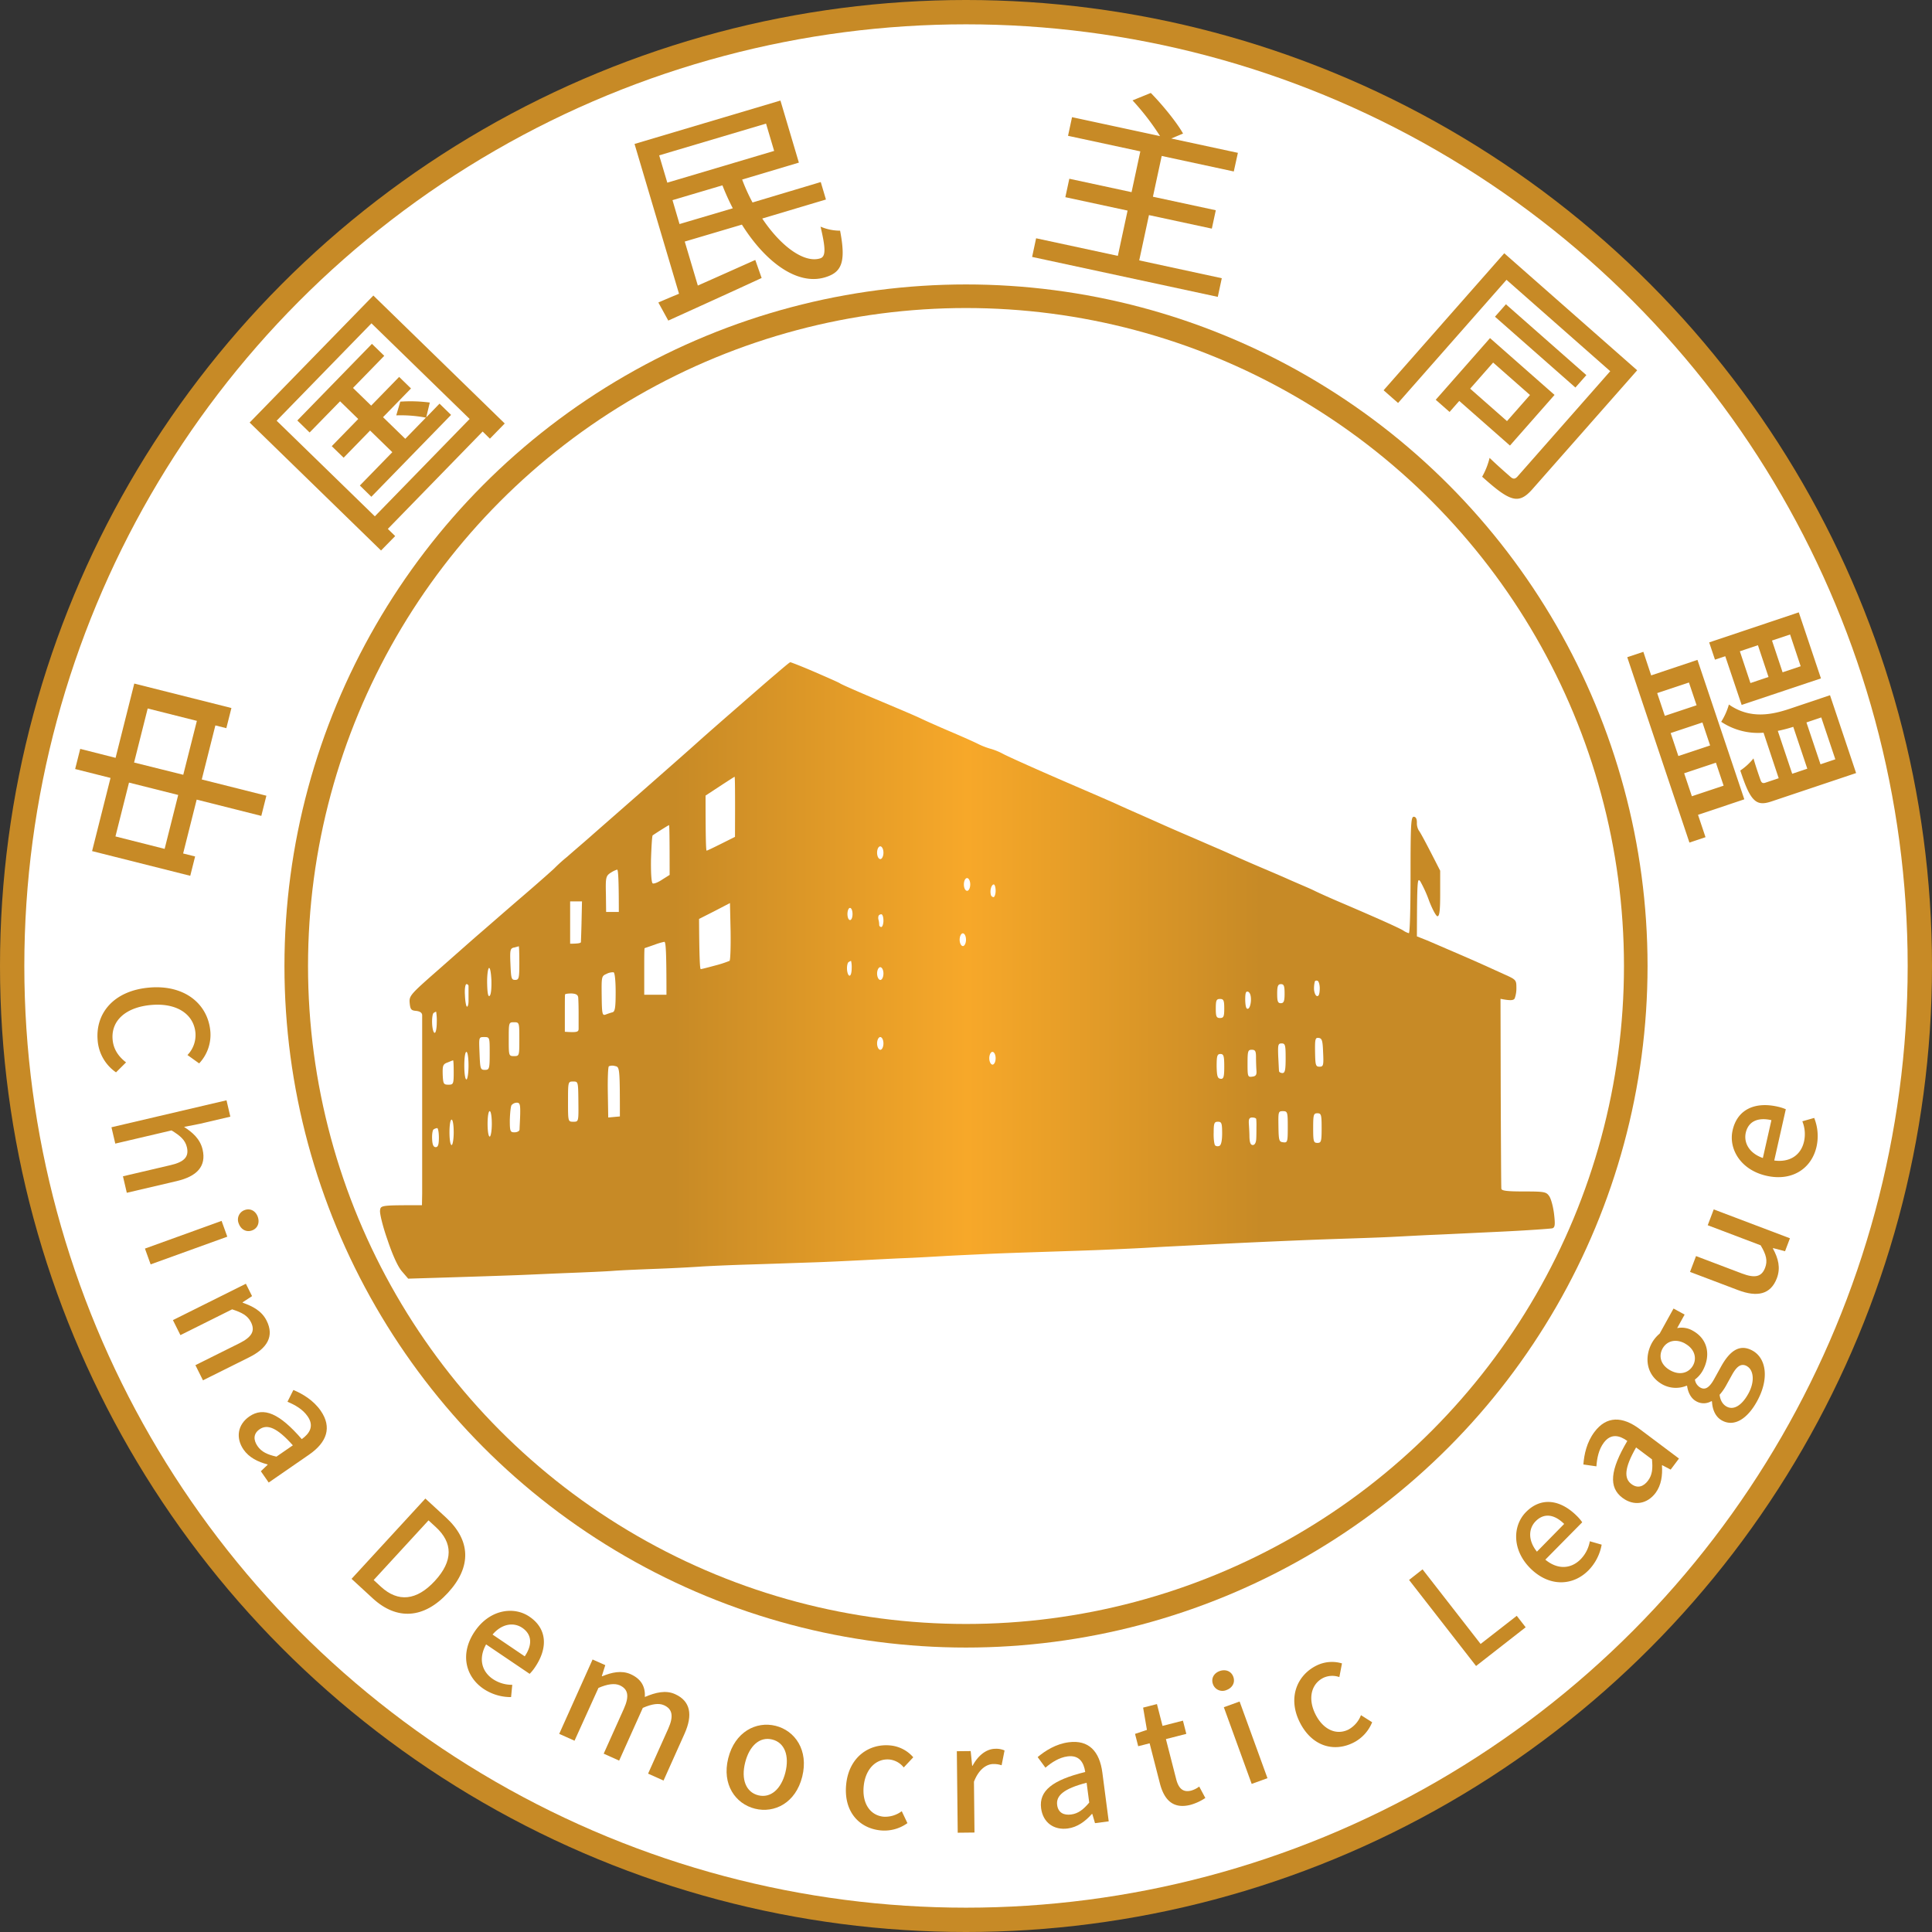 <svg xmlns="http://www.w3.org/2000/svg" xmlns:xlink="http://www.w3.org/1999/xlink" viewBox="0 0 912.66 912.66"><rect x="0" y="0" width="912.66" height="912.66" fill="#333333" stroke="none"/><defs><style>.cls-1{fill:#c78a26;}.cls-2{fill:#fff;}.cls-3{fill:url(#무제_그라디언트_30);}</style><linearGradient id="무제_그라디언트_30" x1="179.51" y1="458.43" x2="734.46" y2="458.43" gradientUnits="userSpaceOnUse"><stop offset="0.25" stop-color="#c78a26"/><stop offset="0.5" stop-color="#f7a829"/><stop offset="0.75" stop-color="#c78a26"/></linearGradient></defs><g id="레이어_2" data-name="레이어 2"><g id="레이어_1-2" data-name="레이어 1"><circle class="cls-1" cx="456.33" cy="456.33" r="456.33"/><circle class="cls-2" cx="456.33" cy="456.33" r="444.84"/><circle class="cls-1" cx="456.33" cy="456.33" r="321.96"/><circle class="cls-2" cx="456.33" cy="456.33" r="310.82"/><path class="cls-3" d="M366.23,318.63c-3.7,3.1-11.8,10.2-18,15.6s-14.8,12.9-18.9,16.6-15.6,13.8-25.5,22.5-20.9,18.3-24.4,21.4-8.8,7.6-11.5,10a75.59,75.59,0,0,0-6.1,5.5c-.6.6-7.2,6.5-14.9,13.1s-16.7,14.5-20.2,17.5-12.4,10.9-19.9,17.5c-13.1,11.5-13.6,12.1-13.3,15.5.3,3,.7,3.5,3,3.7,1.87.2,2.83.87,2.9,2v84.3l-.1,5.5c-19.4,0-19.5,0-19.8,2.5-.2,1.4,1.3,7.6,3.5,13.8,2.4,7.2,4.9,12.7,6.8,14.9l3,3.5c33.3-1,47.3-1.5,52.5-1.7s15.8-.7,23.5-1,17.1-.7,21-1,13.5-.7,21.5-1,16.7-.8,19.5-1,13.3-.7,23.5-1,23.7-.8,30-1,16.4-.7,22.5-1,15.3-.8,20.5-1,13.8-.7,19-1,14.4-.7,20.5-1,18.4-.7,27.5-1,21.9-.7,28.5-1,15.8-.7,20.5-1,13.2-.7,19-1,19.5-1,30.5-1.5,27.4-1.2,36.5-1.5,21.4-.7,27.5-1,15-.8,20-1,19.3-.9,32-1.5,23.7-1.4,24.5-1.6c1.2-.4,1.4-1.6.8-6.7-.4-3.4-1.4-7.2-2.3-8.5-1.4-2-2.2-2.2-12-2.2-7.7,0-10.5-.3-10.6-1.3-.1-.6-.2-21.1-.3-45.5l-.1-44.2c5,1,6.2.7,6.7-.2a14.1,14.1,0,0,0,.8-5.1c0-3.6-.2-3.8-5.8-6.3l-9.7-4.4c-2.2-1-8.1-3.6-13-5.7s-11.1-4.8-13.7-5.9l-4.8-1.9c.1-26.7.2-27.8,1.6-26a59.68,59.68,0,0,1,4.2,9.3c1.5,3.9,3.3,7.2,3.9,7.2,1,0,1.3-2.8,1.3-10.8v-10.7c-7.1-14-9.6-18.5-10.1-19a7,7,0,0,1-.9-3.8c0-1.7-.5-2.7-1.5-2.7-1.3,0-1.5,3.7-1.5,27.5,0,15.1-.3,27.5-.8,27.5a8.72,8.72,0,0,1-2.7-1.3c-1.1-.7-6.3-3.1-11.5-5.4s-13.3-5.8-18-7.8-10.3-4.5-12.5-5.6-7.8-3.4-12.5-5.5-12.1-5.2-16.5-7.1-9.8-4.3-12-5.3-7.4-3.2-11.5-5-13.1-5.6-20-8.7-15.9-7-20-8.9-17-7.4-28.5-12.4-23.1-10.2-25.8-11.6a30.44,30.44,0,0,0-5.7-2.4,35.11,35.11,0,0,1-6.3-2.4c-2.8-1.4-9-4.1-13.7-6.1s-10.8-4.7-13.5-6-12.2-5.3-21-9-16.5-7.1-17-7.5-6-2.8-12-5.4-11.2-4.6-11.5-4.6-3.5,2.7-7.1,5.8Z"/><path class="cls-2" d="M340,371.43l-6.7,4.4c0,20.1.2,26,.5,26s3.4-1.5,7-3.3l6.4-3.2c.1-22.1,0-28.5-.2-28.4s-3.2,2-7,4.5ZM312.33,392c-1.9,1.2-3.7,2.4-4,2.6s-.6,5.3-.8,11.3c-.1,6.5.2,11.1.8,11.4s2.6-.5,4.5-1.8l3.5-2.2c0-18.2-.1-23.5-.3-23.5S314.23,390.83,312.33,392Zm103.5,13.8c-.8,0-1.5-1.3-1.5-3s.7-3,1.5-3,1.5,1.3,1.5,3S416.63,405.83,415.83,405.83Zm-127.4,6.5c-2.2,1.5-2.4,2.2-2.2,10.1l.1,8.4h6c0-15.5-.3-20-.8-20A11.35,11.35,0,0,0,288.43,412.33Zm168.4,8.5c-.8,0-1.5-1.3-1.5-3s.7-3,1.5-3,1.5,1.3,1.5,3S457.63,420.83,456.83,420.83Zm11.3-1.3a6.2,6.2,0,0,0-.1,3,1.48,1.48,0,0,0,1.3,1.3c.5,0,1-1.4,1-3s-.4-3-.9-3S468.33,418.63,468.13,419.53Zm-198.8,16.3v10c3.9,0,5.1-.3,5.1-.8s.2-4.9.3-10l.2-9.2h-5.6Zm68.2-5.4-7.3,3.7c.1,18.4.4,23.7.8,23.7s3.5-.8,6.8-1.7a53.34,53.34,0,0,0,6.8-2.2c.4-.3.6-6.6.5-13.9l-.3-13.4Zm64,4.2c-.7,0-1.2-1.3-1.2-2.8s.5-2.9,1.2-2.9,1.2,1.3,1.2,2.9S402.23,434.63,401.53,434.63Zm13.5-2a3.37,3.37,0,0,0,0,2,9.69,9.69,0,0,1,.3,2.3,1,1,0,0,0,1,1c.5,0,1-1.4,1-3s-.4-3-1-3A1.56,1.56,0,0,0,415,432.63Zm39.8,14.3c-.8,0-1.5-1.4-1.5-3s.7-3,1.5-3,1.5,1.3,1.5,3S455.63,446.93,454.83,446.93Zm-146-.5c-2.2.8-4.1,1.4-4.3,1.5s-.2,4.9-.2,11v11h10.5c0-20.5-.3-25-1-25A30.43,30.43,0,0,0,308.83,446.43Zm-66,1.2c-1.8.4-2,1.1-1.7,7.8s.4,7.5,2.2,7.5,2-.7,2-8c0-4.4-.1-8-.3-7.9S243.93,447.33,242.83,447.63Zm158,6.9c-.5.4-.8,2-.7,3.5s.6,2.9,1.2,2.9,1-1.6,1-3.5a12.55,12.55,0,0,0-.3-3.5A4.27,4.27,0,0,0,400.83,454.53Zm-169.9,2.8c-.5.5-.9,3.9-.8,7.5.1,4.5.5,6.3,1.2,5.6s.9-3.9.8-7.5C231.93,459,231.43,456.83,230.93,457.33Zm184.9,5.6c-.8,0-1.5-1.4-1.5-3s.7-3,1.5-3,1.5,1.3,1.5,3S416.63,462.93,415.83,462.93Zm-129.4-2.8c-2.3,1-2.3,1.4-2.2,10.4.1,8.5.3,9.3,1.8,8.8a31.82,31.82,0,0,1,3.3-1.1c1.2-.3,1.5-2.3,1.5-9.5,0-5.3-.4-9.3-1-9.4a6.47,6.47,0,0,0-3.4.8Zm334.7,3.5a13.37,13.37,0,0,0-.4,3.7c.1,1.6.7,3,1.3,3.2.9.3,1.3-.8,1.4-3.1.1-1.9-.4-3.7-.9-4s-1.2-.2-1.4.2ZM219.63,470c.1,2.8.5,5.2.9,5.5s.8-1,.8-2.6v-7a.94.94,0,0,0-1-1C219.83,464.93,219.43,467.13,219.63,470Zm383.7-.6c0,3.6.3,4.5,1.7,4.5s1.8-.9,1.8-4.5-.3-4.5-1.7-4.5S603.33,465.73,603.33,469.43Zm-15.1,3c.1,3.1.5,4.4,1.3,4.1.7-.1,1.3-1.9,1.4-3.8.1-2.2-.4-3.8-1.3-4.2C588.53,468.13,588.23,468.93,588.23,472.43Zm-321.3-2.6c-.1.3-.1,4.4-.1,9.1v8.5c5.9.4,6.5.1,6.5-1.5v-7.5c0-3.1-.1-6.3-.2-7.3-.2-1.2-1.1-1.7-3.2-1.8-1.6,0-3,.2-3,.5Zm307.4,6.6c0,3.8.3,4.5,2,4.5s2-.7,2-4.5-.3-4.5-2-4.5S574.33,472.53,574.33,476.43Zm-369.5,2.1c-.5.4-.8,2.7-.7,5s.6,4.4,1.2,4.4,1-2.3,1-5a25.88,25.88,0,0,0-.3-5A4.27,4.27,0,0,0,204.83,478.53Zm35.5,12.4c0,7.8,0,8,2.5,8s2.5-.2,2.5-8,0-8-2.5-8S240.33,483,240.33,490.93Zm-13.8,6.7c.3,7.3.4,7.8,2.5,7.8s2.3-.4,2.3-7.8c0-7.6,0-7.7-2.6-7.7s-2.5,0-2.2,7.7Zm189.3-1.7c-.8,0-1.5-1.4-1.5-3s.7-3,1.5-3,1.5,1.3,1.5,3S416.63,495.93,415.83,495.93Zm205.4,1.1c.1,6.2.3,6.9,2.1,6.9s2-.6,1.7-6.7c-.2-5.6-.5-6.7-2.1-6.9s-1.8.5-1.7,6.7Zm-17.4,2.1c.2,3.5.3,6.6.4,7s.8.8,1.6.8c1.2,0,1.5-1.5,1.5-7,0-6.2-.2-7-1.9-7s-1.8.7-1.6,6.2Zm-14.5,3.3c0,6.1.1,6.5,2.2,6.2,1.7-.2,2.2-.8,2-3-.1-1.5-.2-4.3-.2-6.2,0-2.9-.4-3.5-2-3.5-1.8,0-2,.6-2,6.5Zm-369,7.5c-.6,0-1-2.9-1-6.5s.4-6.5,1-6.5,1,2.9,1,6.5S220.83,509.93,220.33,509.93Zm248.5-7c-.8,0-1.5-1.4-1.5-3s.7-3,1.5-3,1.5,1.3,1.5,3S469.63,502.93,468.83,502.93Zm105.9.7c.1,4.7.4,5.8,1.8,6s1.8-.6,1.8-5.7-.3-6-1.8-6S574.73,498.73,574.73,503.63Zm-363.3-1.7c-2.2.8-2.4,1.5-2.3,5.7.2,4.4.4,4.8,2.7,4.8s2.5-.3,2.5-5.8c0-3.1-.1-5.7-.3-5.7s-1.3.5-2.6,1Zm76.2,1.8c-.4.3-.6,5.8-.5,12.3l.2,11.9,5.5-.5c0-23.1-.1-23.4-2.3-23.8a4.28,4.28,0,0,0-2.9.1Zm-19.3,16.7c0,9.4,0,9.5,2.5,9.5s2.5,0,2.4-9.5-.1-9.5-2.5-9.5S268.33,511,268.33,520.43Zm-26.7,1.7c-.4.7-.7,3.9-.8,7,0,5.3.2,5.8,2.2,5.8,1.3,0,2.4-.6,2.4-1.3s.2-3.8.3-7c.1-4.8-.1-5.7-1.6-5.7a3.34,3.34,0,0,0-2.5,1.2Zm-10.3,14.8c-.6,0-1-2.7-1-6s.4-6,1-6,1,2.7,1,6S231.83,536.93,231.33,536.93Zm372.6-4.8c.1,6.7.3,7.3,2.2,7.5,2.1.3,2.2-.2,2.2-7.2s-.1-7.5-2.3-7.5-2.2.3-2.1,7.2Zm16.4.8c0,6.3.2,7,2,7s2-.7,2-7-.2-7-2-7S620.33,526.53,620.33,532.93Zm-30.4-2.3c.1,1.5.3,4.5.3,6.5.1,2.6.5,3.8,1.6,3.8.9,0,1.5-1.1,1.6-2.8.1-1.5.1-4.1.1-5.7a33.58,33.58,0,0,0-.1-3.8c-.1-.4-.9-.7-1.9-.7-1.3,0-1.7.7-1.6,2.7Zm-376.6,10.3c-.6,0-1-2.7-1-6s.4-6,1-6,1,2.7,1,6S213.83,540.93,213.33,540.93Zm360-5.8c-.1,2.9.3,5.6.7,6a2,2,0,0,0,2,.2c.8-.3,1.3-2.4,1.3-5.9,0-4.9-.3-5.5-2-5.5S573.33,530.53,573.33,535.13Zm-368.5-1.6c-.5.4-.8,2.4-.7,4.5.1,2.7.6,3.9,1.7,3.9s1.5-1.2,1.5-4.5c0-2.5-.4-4.5-.8-4.5A3.88,3.88,0,0,0,204.83,533.53Z"/><path class="cls-1" d="M63.43,322.91l45.89,11.55-2.4,9.52-5.18-1.3-6.43,25.53,30.53,7.68-2.4,9.53-30.53-7.69-6.4,25.44,5.66,1.42-2.3,9.13L43.5,402.05l8.71-34.56L35.5,363.28l2.4-9.52L54.6,358Zm20.75,52.62-23.24-5.84-6.4,25.43L77.77,401Zm8.82-35-23.23-5.85-6.43,25.53L86.57,366Z"/><path class="cls-1" d="M176.37,139.61l62.06,60.44-7,7.18L228,203.85l-44.79,46,3.47,3.39L180,260.05l-62.07-60.44Zm45.49,58.3-46.39-45.17-44.79,46,46.39,45.17Zm-14.24-7.23,5.46,5.32-37.66,38.67L170,229.35l15.33-15.74-10.5-10.23-12.5,12.84-5.61-5.45,12.51-12.84-8.58-8.36L146.26,204.3l-5.81-5.67,35.25-36.2,5.82,5.66-14.77,15.17,8.59,8.35,13.21-13.56,5.6,5.45-13.21,13.57,10.5,10.22,9.75-10a63.42,63.42,0,0,0-14-1.07l1.9-6.49a70.4,70.4,0,0,1,13.94.43l-1.68,7Z"/><path class="cls-1" d="M360.08,103.23c8.93,13.36,19.91,21.14,27.35,18.83,2.82-.84,2.54-5,.19-15a23.31,23.31,0,0,0,9.23,1.91c2.94,15.23.58,19.75-7.18,22.06-13,3.86-28-7.08-39.2-24.92l-27,8,6.18,20.78c8.59-3.79,18.1-8.06,27.14-12.09l3,8.52c-15.61,7.22-32.28,14.75-44.1,20.12L311,142.9c2.9-1.28,6.19-2.66,9.76-4.14L299.75,68,368.67,47.5l8.71,29.32-26.79,8a86.24,86.24,0,0,0,4.9,10.83L387.72,86l2.45,8.25ZM311.39,73.39l3.84,12.9,50.47-15-3.83-12.9Zm34.78,25a107.89,107.89,0,0,1-4.9-10.84l-23.59,7L321,105.84Z"/><path class="cls-1" d="M577.16,131.43l-1.89,8.81-87.71-18.87,1.89-8.81,38.61,8.31,4.6-21.39-29.4-6.33,1.88-8.71,29.4,6.33,4.14-19.26-34.15-7.35,1.89-8.81L548,64.3a117.24,117.24,0,0,0-13-16.88l8.63-3.51c5.43,5.52,12.16,13.75,15.24,19.18l-5.58,2.34,31.48,6.77L582.83,81l-34.05-7.33-4.15,19.26,29.7,6.39L572.46,108l-29.7-6.39L538.16,123Z"/><path class="cls-1" d="M723.85,231.13c-3.47,3.94-6.21,5.21-9.7,4.12s-7.64-4.35-14-10.05a34.37,34.37,0,0,0,3.52-8.9c4.14,4,8.61,7.84,9.91,9s2.2,1,3.31-.24l43.77-49.71-49-43.17-51.22,58.18-6.84-6,57-64.72,62.79,55.28ZM689.34,189.4l-4.58,5.2-6.53-5.75,25.64-29.13,30.48,26.84-21.06,23.92Zm16-18.13-10.85,12.34,17.4,15.32,10.86-12.33Zm38.87,11.8-38-33.46,5.17-5.87,38,33.46Z"/><path class="cls-1" d="M805.67,395.48l-7.6,2.55L768.7,310.46l7.61-2.54L780,319.05l21.87-7.33L824,377.59l-21.87,7.33Zm-22.83-68.07,3.61,10.75,15-5-3.61-10.75Zm21.37,13.88-15,5,3.63,10.85,15-5Zm6.37,19-15,5,3.64,10.85,15-5Zm-.44-48.67-2.74-8.16,42.33-14.19,10.47,31.2L822.74,333,815,310Zm22.94,34.5a31.39,31.39,0,0,1-20-5.15,31.85,31.85,0,0,0,3.64-8.16c10.1,7.08,20.5,4.77,28.76,2l19-6.39,12.33,36.77-40,13.41c-4.13,1.38-6.52,1.12-8.71-1.36s-3.92-7-6-13.25a28.15,28.15,0,0,0,6.23-5.72c1.35,4.67,2.9,9,3.32,10.21s1,1.69,2.2,1.29l6.39-2.14Zm-6.19-23.45,8.54-2.87-5-15-8.54,2.86Zm18.73-22.94-8.54,2.86,5,15,8.54-2.86Zm1,65.79,7.13-2.39-6.63-19.78a66.33,66.33,0,0,1-7.3,1.91Zm13.73-26.61-7,2.36,6.64,19.78,7-2.36Z"/><path class="cls-1" d="M70.71,466.51c16.74-1.37,27.61,7.93,28.67,20.83a19.69,19.69,0,0,1-5.3,15l-5.52-3.95a13.59,13.59,0,0,0,3.78-10.36c-.72-8.8-8.61-14.3-20.68-13.31S52.45,482,53.19,491c.38,4.65,2.76,8.08,6.36,10.86l-4.74,4.71a20.15,20.15,0,0,1-8.69-15.27C45.07,478.51,53.89,467.88,70.71,466.51Z"/><path class="cls-1" d="M107,519.77l1.81,7.73-14.38,3.37-7.49,1.47c3.9,2.51,7.56,5.58,8.76,10.66,1.85,7.93-2.64,12.69-12.18,14.93L59.9,563.46l-1.82-7.79,22.62-5.3c6.48-1.52,8.62-4,7.59-8.43-.81-3.45-3.14-5.41-7.25-7.94l-26.58,6.23-1.81-7.72Z"/><path class="cls-1" d="M104.68,576.74l2.69,7.46L71.16,597.28l-2.69-7.46Zm10.88-5.11c2.7-1,5.21.42,6.2,3.16s0,5.49-2.73,6.46-5.23-.48-6.23-3.22A4.76,4.76,0,0,1,115.56,571.63Z"/><path class="cls-1" d="M116.15,606.43l2.92,5.85-4.49,2.94.1.18c4.65,1.65,9,3.85,11.29,8.52,3.63,7.28.36,13-8.41,17.33l-21.68,10.8-3.57-7.16,20.8-10.36c6-3,7.46-5.9,5.44-9.95-1.58-3.17-4.3-4.54-8.89-6.06L85.23,630.7l-3.54-7.09Z"/><path class="cls-1" d="M117.79,669.12c6.8-4.7,14.27-1.4,24.76,10.71,3.65-2.6,6-6.15,2.76-10.78-2.29-3.32-5.92-5.38-9.51-6.87l2.79-5.57c4.33,1.83,9.45,4.81,12.93,9.84,5.41,7.85,2.89,14.91-5.52,20.72l-19.07,13.17L123.22,695l3.23-3.07-.12-.17c-4.45-1.16-8.68-3.22-11.29-7C111.28,679.27,112.21,673,117.79,669.12Zm12.78,19,7.77-5.36c-7.59-8.54-12.13-10.06-15.7-7.59-3.11,2.15-2.91,5.14-1,7.94S126.43,687.16,130.57,688.1Z"/><path class="cls-1" d="M200.94,707.9l9.78,9c11.57,10.65,12.25,23.16.88,35.53s-24.19,13-35.45,2.68l-10.08-9.28Zm-21,41.65c8.09,7.43,16.85,6.65,25.52-2.78s8.49-18,.4-25.41l-3.43-3.15-25.91,28.18Z"/><path class="cls-1" d="M224.26,770.69c7-10.38,18.4-12.06,25.83-7,8.41,5.68,8.79,14.81,2.67,23.86a20.75,20.75,0,0,1-2.56,3.16l-20.57-13.91c-3.6,6.44-2.27,12.66,3.2,16.37a16.17,16.17,0,0,0,9.16,2.72l-.56,5.8a23.12,23.12,0,0,1-13-3.89C219.86,792,217.16,781.18,224.26,770.69Zm23.62,11.75c3.73-5.51,3.41-10.37-1.2-13.49-4-2.69-9.57-2-14,3.2Z"/><path class="cls-1" d="M279.93,783.93l6,2.67-1.64,5.18.19.08c4.42-1.85,9.08-2.9,13.4-1,5.2,2.34,7,6.07,6.75,10.78,5.09-2.17,9.88-3.32,14.25-1.35,7.3,3.27,8.49,9.79,4.48,18.73l-9.91,22.1-7.3-3.27,9.51-21.21c2.72-6.06,1.91-9.35-2-11.11-2.42-1.08-5.67-.63-10,1.26l-11.18,24.91-7.3-3.28,9.52-21.2c2.72-6.07,2-9.32-2-11.12-2.35-1-5.67-.62-10,1.26L271.4,822.3l-7.23-3.24Z"/><path class="cls-1" d="M344,830.62c3.11-12.5,13.2-17.64,22.38-15.36s15.69,11.55,12.59,24-13.15,17.43-22.33,15.15S340.92,843,344,830.62Zm27,6.71c2-8-.35-14.15-6.23-15.61S354,824.67,352,832.62s.39,14,6.2,15.46S369,845.21,371,837.33Z"/><path class="cls-1" d="M399.75,842.73c1.36-12.8,10.93-19.24,21-18.18a16.37,16.37,0,0,1,10.67,5.58l-4.5,4.8a10,10,0,0,0-6.53-3.73c-6.36-.68-11.5,4.27-12.37,12.41s2.92,13.9,9.29,14.58a13,13,0,0,0,8.67-2.6l2.68,5.64a18.59,18.59,0,0,1-12.81,3.42C405.5,863.55,398.4,855.4,399.75,842.73Z"/><path class="cls-1" d="M452,827.26l6.54-.07.7,6.92h.21c2.66-5,6.66-8,10.77-8a9.59,9.59,0,0,1,4.32.79l-1.39,7a11.56,11.56,0,0,0-3.83-.59c-3.13,0-6.86,2.25-9.23,8.36l.25,24-7.92.09Z"/><path class="cls-1" d="M491.81,854.21c-1.07-8.19,5.27-13.32,20.84-17.13-.65-4.43-2.75-8.11-8.34-7.38-4,.53-7.49,2.82-10.46,5.33l-3.67-5c3.6-3,8.59-6.21,14.66-7,9.45-1.24,14.59,4.23,15.91,14.36l3,23-6.48.85L516,856.9l-.2,0c-3.06,3.44-6.83,6.26-11.38,6.86C497.87,864.64,492.69,861,491.81,854.21Zm22.73-2.69-1.23-9.37c-11.06,2.86-14.48,6.2-13.92,10.51.49,3.74,3.24,4.94,6.62,4.49S511.81,854.77,514.54,851.52Z"/><path class="cls-1" d="M547.9,842.37l-4.83-18.85-5.39,1.38-1.5-5.83,5.62-1.88L540,806.66l6.53-1.67,2.64,10.3,9.64-2.47,1.6,6.24-9.64,2.47,4.85,18.92c1.15,4.48,3.29,6.38,7.13,5.4a11.44,11.44,0,0,0,3.75-1.9l2.89,5.4a24.29,24.29,0,0,1-6.93,3.22C554.15,854.72,549.91,850.24,547.9,842.37Z"/><path class="cls-1" d="M573,795.61c-1-2.7.4-5.21,3.15-6.21s5.48,0,6.46,2.72-.47,5.23-3.21,6.23A4.75,4.75,0,0,1,573,795.61Zm5.13,10.87,7.45-2.7L598.74,840l-7.46,2.7Z"/><path class="cls-1" d="M613.88,813.34c-5.66-11.57-1-22.12,8.06-26.56a16.4,16.4,0,0,1,12-1l-1.24,6.46a10,10,0,0,0-7.51.33c-5.75,2.82-7.47,9.74-3.86,17.09s9.88,10.21,15.63,7.39a13.09,13.09,0,0,0,5.95-6.82l5.28,3.34a18.56,18.56,0,0,1-9,9.72C629.85,827.89,619.49,824.78,613.88,813.34Z"/><path class="cls-1" d="M665.63,746.35l6.37-5,27.43,35.24,17.07-13.29,4.21,5.41L697.28,787Z"/><path class="cls-1" d="M723.06,741c-8.93-8.79-8.52-20.29-2.23-26.69,7.12-7.24,16.16-6,23.95,1.7a20.51,20.51,0,0,1,2.65,3.1L730,736.77c5.68,4.71,12,4.53,16.67-.18a16.16,16.16,0,0,0,4.35-8.51l5.59,1.6a23.09,23.09,0,0,1-6.17,12.07C743.19,749.14,732.09,749.84,723.06,741Zm15.84-21.11c-4.74-4.66-9.58-5.23-13.48-1.26-3.37,3.42-3.7,9,.61,14.36Z"/><path class="cls-1" d="M766.43,707.56c-6.61-4.95-5.86-13.08,2.3-26.87-3.63-2.63-7.72-3.7-11.1.81-2.42,3.22-3.22,7.32-3.5,11.19l-6.16-.88c.36-4.68,1.55-10.48,5.23-15.37,5.71-7.63,13.21-7.48,21.39-1.35L793.13,689l-3.92,5.23-4-2.09-.12.17c.32,4.58-.29,9.25-3,12.92C778.13,710.51,771.86,711.63,766.43,707.56Zm14-18.14-7.56-5.66c-5.68,9.91-5.68,14.69-2.21,17.29,3,2.27,5.8,1.13,7.85-1.6S780.8,693.65,780.38,689.42Z"/><path class="cls-1" d="M813.4,671c-2.82-1.56-4.48-4.78-4.66-8.94l-.3-.17a7.08,7.08,0,0,1-7.26,0c-2.64-1.46-3.86-4.6-4.2-7.17l-.24-.13a13.22,13.22,0,0,1-11.37-.57c-7.65-4.23-8.79-12.73-5-19.67A15.77,15.77,0,0,1,784,630l6.56-11.86L795.8,621l-3.53,6.39a10.46,10.46,0,0,1,7.39,1.23c7.35,4.07,8.52,11.94,4.64,18.94a13.29,13.29,0,0,1-3.63,4.12,5.16,5.16,0,0,0,2.54,3.79c2,1.11,4,.49,6.41-3.78l3.4-6.14c4.38-7.92,9.11-10.7,14.87-7.51,6.49,3.59,8,13.32,2.07,24C825.51,670.11,819.28,674.29,813.4,671Zm-17.35-36.31c-4.54-2.51-8.72-1.17-10.67,2.36s-.93,7.76,3.66,10.3,8.81,1.14,10.73-2.33S800.52,637.2,796.05,634.73Zm29.21,10.67c-2.82-1.56-4.89.16-7.15,4.24l-2.79,5.05a24,24,0,0,1-3,4.23c.36,2.83,1.6,4.63,3.32,5.57,3.3,1.83,7.15-.49,10.21-6C829.11,652.62,828.38,647.13,825.26,645.4Z"/><path class="cls-1" d="M821,609.42l-22.65-8.58,2.84-7.48,21.73,8.24c6.21,2.35,9.3,1.51,10.9-2.71,1.26-3.32.55-6.19-2.11-10.62l-25-9.48,2.84-7.48,36,13.64-2.31,6.12-5.66-1.48-.07.2c2.56,4.69,3.71,9.15,1.84,14.09C836.43,611.49,830.14,612.9,821,609.42Z"/><path class="cls-1" d="M834.47,555.43c-12.23-2.75-18-12.73-16-21.48,2.23-9.91,10.59-13.59,21.24-11.19a21.7,21.7,0,0,1,3.89,1.23l-5.46,24.22c7.31,1,12.62-2.5,14.07-9a16.11,16.11,0,0,0-.8-9.52l5.6-1.59a23.12,23.12,0,0,1,1.12,13.51C855.88,551.77,846.83,558.22,834.47,555.43Zm2.33-26.28c-6.49-1.46-10.91.61-12.13,6-1,4.69,1.63,9.64,8.09,11.88Z"/></g></g></svg>